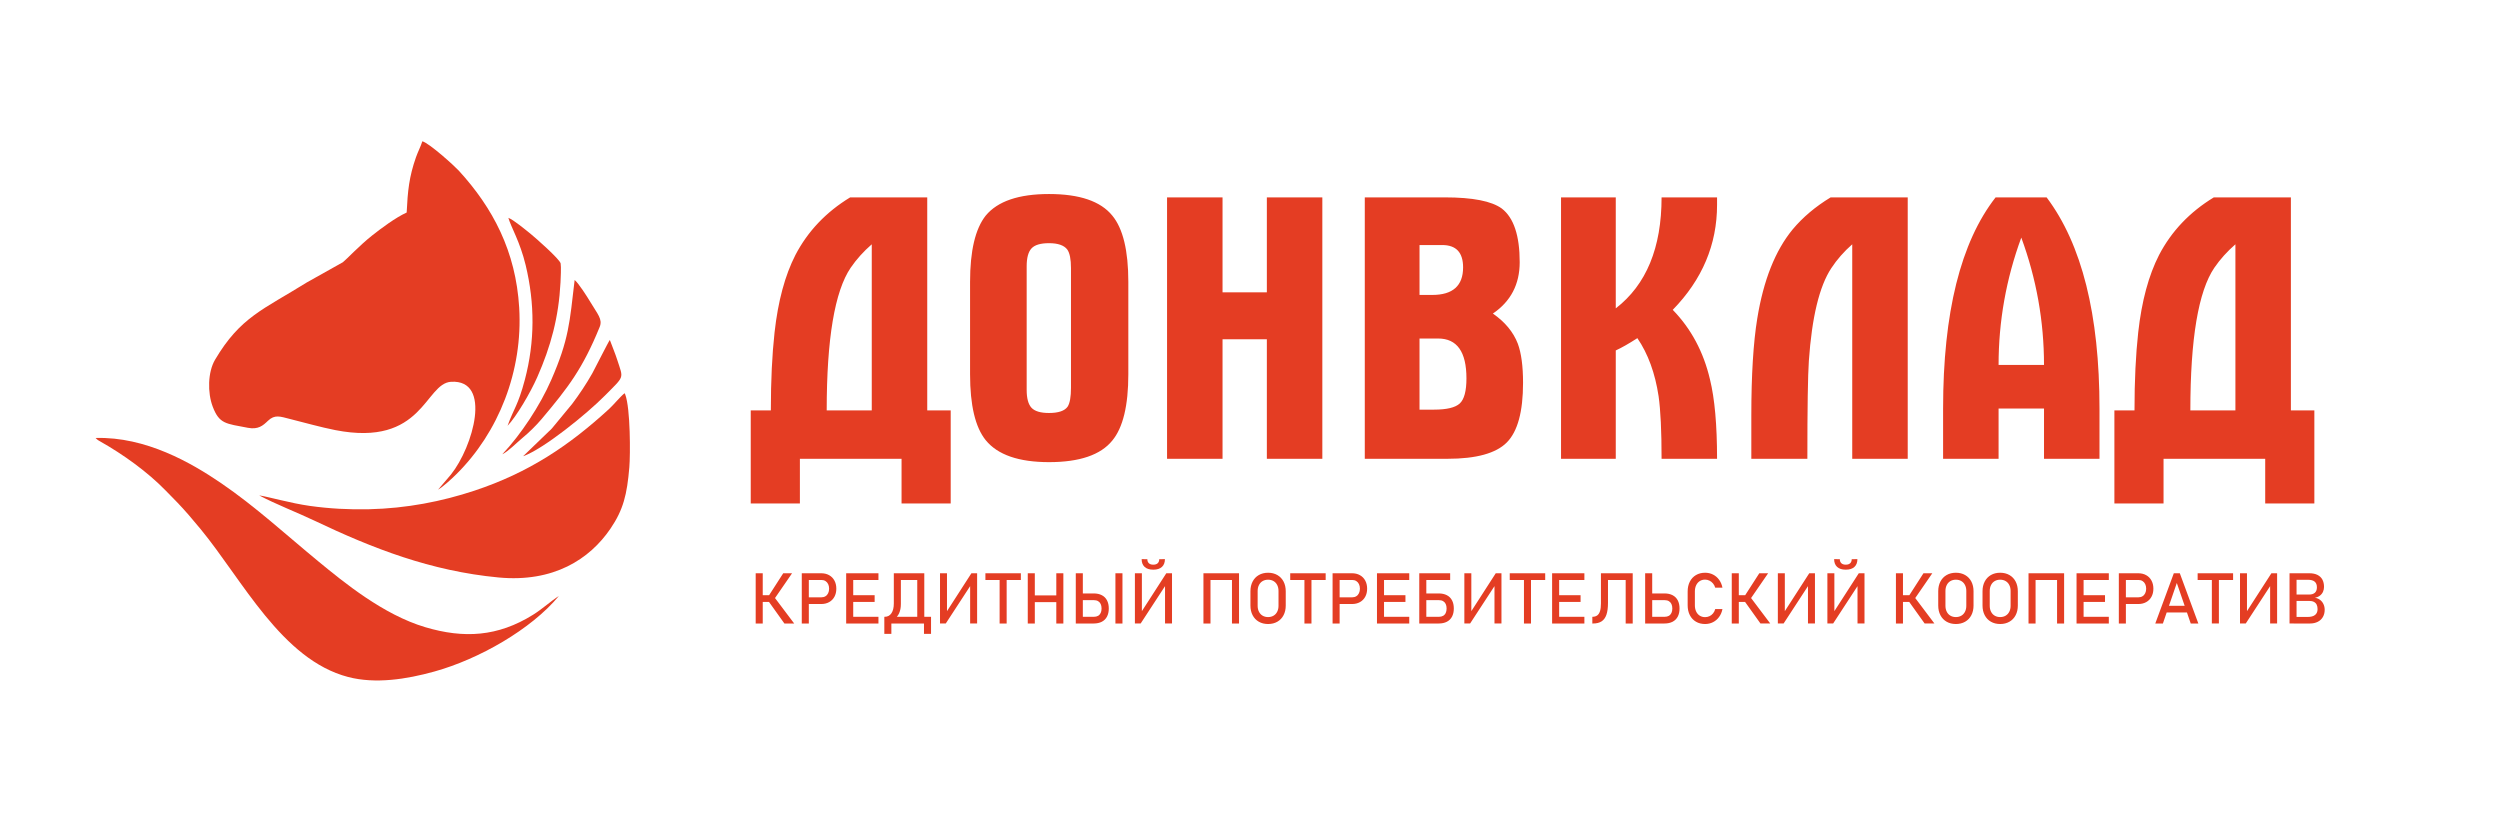 <?xml version="1.0" encoding="UTF-8"?>
<!DOCTYPE svg PUBLIC "-//W3C//DTD SVG 1.1//EN" "http://www.w3.org/Graphics/SVG/1.1/DTD/svg11.dtd">
<!-- Creator: CorelDRAW 2019 (64-Bit) -->
<svg xmlns="http://www.w3.org/2000/svg" xml:space="preserve" version="1.1" style="shape-rendering:geometricPrecision; text-rendering:geometricPrecision; image-rendering:optimizeQuality; fill-rule:evenodd; clip-rule:evenodd"
viewBox="0 0 30000 10000"
 xmlns:xlink="http://www.w3.org/1999/xlink">
 <defs>
  <style type="text/css">
   <![CDATA[
    .fil0 {fill:#E43D23}
    .fil1 {fill:#E43D23;fill-rule:nonzero}
   ]]>
  </style>
 </defs>
 <g id="Слой_x0020_1">
  <path class="fil0" d="M5256.28 5876.33c64.1,-37.59 168.83,-135.37 218.25,-184.16 509.41,-502.83 801.47,-1241.23 755.8,-2000.85 -40.67,-676.4 -315.5,-1196.09 -724.72,-1643.41 -50.6,-55.3 -350.37,-327.86 -437.5,-352.48 -17.24,56.89 -54.07,128 -76.25,191.09 -82.86,235.72 -99.36,405.32 -111.85,663.81 -133.77,60.46 -309.24,192.56 -412.39,273.91 -152.27,120.05 -315.78,294.62 -353.13,322.5l-432.89 242.65c-519.93,324.08 -796.82,413.12 -1100.75,926.96 -88.1,148.93 -91.39,396.63 -28.56,562.55 79.66,210.37 157.82,203.53 421.45,254.53 124.67,24.13 181.64,-26.05 241.3,-83.47 82.93,-79.83 147.69,-51.42 264.28,-22.27 176.29,44.06 370.48,99.46 543.78,133.43 1056.07,206.99 1074.23,-561.64 1390.11,-579.72 495.39,-28.37 263.91,781.24 -2.36,1113.61l-154.57 181.32z"/>
  <path class="fil0" d="M3110.05 5944.92c203.74,107.95 452.12,202.48 665.02,303.84 701.33,333.89 1394.79,603.79 2207.2,680.88 659.81,62.6 1093.78,-219.71 1342.18,-584.05 157.05,-230.37 199.8,-412.11 227.5,-737.15 12.84,-150.81 13.94,-705.13 -48.82,-873.83l-7.9 -16.12c-56.08,44.53 -126.55,134.41 -188.63,191.31 -477.98,438.13 -961.76,762.43 -1613.95,978.42 -390.21,129.23 -814.42,212.78 -1265.91,222.79 -240.68,5.34 -474.09,-7.17 -708.25,-39.96 -233.97,-32.77 -508.58,-112.81 -608.44,-126.13z"/>
  <path class="fil0" d="M1146.97 5255.76c2.36,2.71 5.62,5.66 7.76,7.53 2.07,1.83 5.15,5.06 7.7,7.18 2.41,2.02 4.96,4.42 7.61,6.49 2.48,1.95 4.97,3.78 7.51,5.6 7.01,5.03 14.1,8.54 21.68,12.8 278.26,156.65 570.2,366.45 789.67,592.22 49.93,51.35 90.4,91.31 143.19,146.56 95.3,99.75 182.16,202.23 276.82,317.11 500,606.76 971.96,1564.54 1768.56,1772.62 327.66,85.58 699.21,27.63 1033.76,-65.22 535.81,-148.7 1164.39,-506.55 1495.5,-907.11 -98.35,62.43 -192.89,152.52 -310.78,226 -422.46,263.31 -828.8,286.83 -1293.75,148.56 -502.29,-149.37 -976.32,-538.18 -1285.08,-792.1 -378.91,-311.61 -753.41,-656.67 -1165.99,-937.76 -352.84,-240.39 -901.33,-558.34 -1504.16,-540.48z"/>
  <path class="fil0" d="M6100.28 2614.05c31.04,110.51 139.53,283.95 208.13,569.64 110.36,459.55 110.56,915.12 -9.95,1372.3 -82.03,311.11 -133.3,345.61 -207.79,553.58 108.51,-113.09 276.79,-403.01 356.26,-583.2 163.51,-370.66 257.66,-719.93 279.21,-1136.89 2.43,-47.03 8.91,-187.92 1.67,-227.92 -9.12,-50.44 -308.04,-313.04 -356.1,-351.56 -53.73,-43.04 -209.27,-173.28 -271.43,-195.95z"/>
  <path class="fil0" d="M6027.28 5451.64c74.04,-36.11 175.15,-141.98 240.83,-195.43 75.67,-61.57 167.53,-152.07 229.09,-225.09 320.11,-379.7 495.21,-607.37 698.99,-1107.74 37.81,-92.83 -25.4,-153.75 -111.05,-297.64 -39.35,-66.14 -142.18,-227.19 -189.41,-265.87 -60.25,509.64 -67.47,710.94 -281.68,1201.25 -132.3,302.82 -362.43,652.91 -586.77,890.52z"/>
  <path class="fil0" d="M6277.16 5475.07c245.11,-86.87 762.57,-506.47 979.51,-725.83 241.97,-244.65 224.49,-198.57 151.55,-427.07 -26.78,-83.92 -62.43,-166.24 -89.99,-242.48 -14.46,14.09 -179.21,344.42 -210.1,399.33 -71.67,127.4 -158.46,256.61 -241.86,367.34l-210.31 254.87c-25.1,31.39 -37.64,47.87 -69.06,75l-309.74 298.84z"/>
  <path class="fil1" d="M11408.43 6041.68l-589.85 0 0 -536.23 -1219.91 0 0 536.23 -589.85 0 0 -1117.14 241.3 0c0,-356.74 14.9,-668.79 44.69,-936.91 41.7,-374.61 125.12,-683.69 250.23,-927.97 148.96,-285.24 367.92,-515.37 656.88,-691.13l924.99 0 0 2556.01 281.52 0 0 1117.14zm-947.33 -1117.14l0 -1992.97c-99.06,86.39 -183.21,179.48 -252.48,280.77 -192.14,282.26 -288.22,853.49 -288.22,1712.2l540.7 0zm3078.83 -433.45c0,375.36 -64.05,640.49 -192.15,795.4 -140.02,172.78 -393.23,259.18 -759.66,259.18 -363.44,0 -616.66,-87.88 -759.65,-263.65 -125.12,-154.91 -187.68,-418.55 -187.68,-790.93l0 -1108.2c0,-372.38 62.56,-637.51 187.68,-795.4 142.99,-172.79 396.21,-259.18 759.65,-259.18 366.43,0 619.64,86.39 759.66,259.18 128.1,154.91 192.15,420.04 192.15,795.4l0 1108.2zm-688.16 160.87l0 -1434.41c0,-107.24 -14.9,-181.72 -44.69,-223.43 -38.72,-50.64 -111.71,-75.96 -218.96,-75.96 -101.28,0 -171.29,20.85 -210.02,62.56 -38.72,41.71 -58.09,113.2 -58.09,214.49l0 1483.56c0,101.29 19.37,172.78 58.09,214.49 38.73,41.71 108.74,62.56 210.02,62.56 113.21,0 187.68,-25.32 223.43,-75.97 26.81,-41.7 40.22,-117.67 40.22,-227.89zm3016.27 853.49l-665.81 0 0 -1434.4 -531.76 0 0 1434.4 -665.81 0 0 -3136.92 665.81 0 0 1139.48 531.76 0 0 -1139.48 665.81 0 0 3136.92zm2408.55 -911.58c0,345.56 -64.79,583.89 -194.38,714.96 -129.59,131.08 -367.17,196.62 -712.73,196.62l-992.02 0 0 -3136.92 960.74 0c333.65,0 561.54,44.68 683.68,134.05 143,110.23 214.49,324.72 214.49,643.48 0,265.13 -107.24,470.68 -321.73,616.66 145.97,101.28 245.77,221.93 299.39,361.95 41.71,113.2 62.56,269.6 62.56,469.2zm-719.44 -1385.25c0,-178.75 -83.41,-268.12 -250.23,-268.12l-272.59 0 0 598.79 151.93 0c247.26,0 370.89,-110.23 370.89,-330.67zm40.22 1331.62c0,-318.75 -113.2,-478.13 -339.61,-478.13l-223.43 0 0 853.49 174.28 0c151.93,0 254.7,-24.58 308.33,-73.73 53.62,-49.15 80.43,-149.7 80.43,-301.63zm3007.34 -2082.34c0,476.64 -177.25,896.69 -531.76,1260.13 220.45,226.41 369.4,504.95 446.86,835.62 56.6,229.38 84.9,546.65 84.9,951.8l-665.81 0c0,-333.65 -11.92,-583.89 -35.75,-750.72 -41.71,-277.05 -126.61,-509.41 -254.71,-697.09 -101.29,65.54 -187.68,114.69 -259.18,147.46l0 1300.35 -656.87 0 0 -3136.92 656.87 0 0 1331.63c366.43,-283.01 549.64,-726.89 549.64,-1331.63l665.81 0c0,8.94 0,23.83 0,44.68 0,20.86 0,35.75 0,44.69zm2287.9 3047.55l-665.81 0 0 -2573.88c-98.31,86.39 -182.47,181.72 -250.99,285.98 -143.74,217.47 -233.11,588.36 -269.6,1112.67 -11.92,172.79 -17.87,564.53 -17.87,1175.23l-672.52 0 0 -518.35c0,-485.58 23.83,-874.35 71.5,-1166.29 74.47,-458.77 215.98,-814.77 424.51,-1067.99 122.14,-145.97 274.07,-274.07 455.79,-384.29l924.99 0 0 3136.92zm2301.3 0l-665.81 0 0 -603.25 -545.16 0 0 603.25 -665.82 0 0 -603.25c0,-1150.66 210.03,-1995.21 630.07,-2533.67l612.19 0c423.02,562.29 634.53,1406.85 634.53,2533.67l0 603.25zm-665.81 -1126.07c0,-524.31 -90.86,-1033.73 -272.58,-1528.25 -181.72,494.52 -272.58,1003.94 -272.58,1528.25l545.16 0zm3244.17 1662.3l-589.85 0 0 -536.23 -1219.91 0 0 536.23 -589.85 0 0 -1117.14 241.3 0c0,-356.74 14.9,-668.79 44.69,-936.91 41.7,-374.61 125.12,-683.69 250.23,-927.97 148.96,-285.24 367.92,-515.37 656.88,-691.13l924.99 0 0 2556.01 281.52 0 0 1117.14zm-947.33 -1117.14l0 -1992.97c-99.06,86.39 -183.21,179.48 -252.48,280.77 -192.14,282.26 -288.22,853.49 -288.22,1712.2l540.7 0z"/>
  <path class="fil1" d="M9223.8 7151.15l174.91 -271.99 106.13 0 -238.31 346.14 -42.73 -74.15zm-0.43 65.52l74.16 -43.59 232.64 308.92 -117.31 0 -189.49 -265.33zm-155.09 -337.51l84.62 0 0 602.84 -84.62 0 0 -602.84zm41.04 263.35l188.63 0 0 80.38 -188.63 0 0 -80.38zm555.57 25.19l192.74 0c18.26,0 34.25,-4.24 48.12,-12.87 13.86,-8.5 24.48,-20.67 32.12,-36.37 7.64,-15.85 11.46,-33.97 11.46,-54.34l0 0c0,-20.81 -3.82,-39.06 -11.46,-54.77 -7.64,-15.71 -18.26,-28.02 -32.12,-36.65 -13.87,-8.77 -29.86,-13.02 -48.12,-13.02l-192.74 0 0 -80.52 189.91 0c35.94,0 67.5,7.64 94.96,23.07 27.31,15.28 48.53,36.93 63.53,64.81 15.15,28.02 22.65,60.28 22.65,97.08l0 0c0,36.79 -7.5,69.05 -22.65,96.79 -15,27.74 -36.22,49.25 -63.53,64.39 -27.46,15.28 -59.02,22.92 -94.96,22.92l-189.91 0 0 -80.52zm-43.58 -288.54l84.62 0 0 602.84 -84.62 0 0 -602.84zm532.79 0l84.62 0 0 602.84 -84.62 0 0 -602.84zm41.04 522.46l346.27 0 0 80.38 -346.27 0 0 -80.38zm0 -259.11l300.57 0 0 80.38 -300.57 0 0 -80.38zm0 -263.35l346.27 0 0 80.52 -346.27 0 0 -80.52zm417.17 522.46l3.68 0c34.81,0 61.84,-14.15 81.09,-42.31 19.24,-28.16 28.72,-67.93 28.72,-119.01l0 -361.14 84.63 0 0 368.64c0,44.15 -7.36,81.93 -21.94,113.21 -14.71,31.13 -35.94,55.05 -63.68,71.46 -27.73,16.42 -61.27,24.62 -100.47,24.62l-12.03 0 0 -55.47zm-0.42 0l84.48 0 0 205.19 -84.48 0 0 -205.19zm0 0l522.74 0 0 80.38 -522.74 0 0 -80.38zm475.9 0l84.62 0 0 205.19 -84.62 0 0 -205.19zm-80.8 -522.46l84.48 0 0 602.84 -84.48 0 0 -602.84zm-228.4 0l273.11 0 0 80.52 -273.11 0 0 -80.52zm863.08 602.42l0 -473.93 9.9 10.9 -302.12 463.03 -69.34 0 0 -602.42 83.77 0 0 481 -9.9 -10.9 302.97 -470.1 68.49 0 0 602.42 -83.77 0zm353.78 -553.03l84.48 0 0 553.45 -84.48 0 0 -553.45zm-170.52 -49.39l425.38 0 0 80.52 -425.38 0 0 -80.52zm850.76 0l84.63 0 0 602.84 -84.63 0 0 -602.84zm-342.45 0l84.62 0 0 602.84 -84.62 0 0 -602.84zm52.64 265.76l334.67 0 0 80.38 -334.67 0 0 -80.38zm567.18 256.7l174.06 0c19.39,0 35.95,-3.96 49.67,-11.6 13.59,-7.79 24.06,-19.11 31.28,-34.11 7.21,-14.86 10.75,-32.83 10.75,-53.91l0 0c0,-21.23 -3.54,-39.34 -10.75,-54.2 -7.22,-15 -17.69,-26.32 -31.28,-34.25 -13.72,-7.92 -30.28,-11.74 -49.67,-11.74l-174.06 0 0 -80.52 171.23 0c38.07,0 70.76,7.07 97.79,21.22 27.17,14.01 47.83,34.67 61.98,61.7 14.29,27.17 21.37,59.72 21.37,97.79l0 0c0,37.92 -7.08,70.33 -21.37,97.36 -14.15,26.88 -34.81,47.4 -61.98,61.55 -27.03,14.01 -59.72,21.09 -97.79,21.09l-171.23 0 0 -80.38zm-43.58 -522.46l84.62 0 0 602.84 -84.62 0 0 -602.84zm560.1 602.84l-84.48 0 0 -602.84 84.48 0 0 602.84zm510.86 -0.42l0 -473.93 9.9 10.9 -302.12 463.03 -69.34 0 0 -602.42 83.77 0 0 481 -9.9 -10.9 302.97 -470.1 68.49 0 0 602.42 -83.77 0zm-1.27 -771.95c0,40.33 -12.03,71.46 -36.09,93.54 -24.06,21.93 -58.02,32.83 -101.89,32.83l-3.39 0c-43.87,0 -77.84,-10.9 -101.89,-32.83 -24.06,-22.08 -36.09,-53.21 -36.09,-93.54l68.35 0.85c0,20.66 6.09,36.79 18.26,48.25 12.17,11.47 29.29,17.27 51.37,17.27l3.39 0c22.08,0 39.2,-5.8 51.37,-17.27 12.17,-11.46 18.26,-27.59 18.26,-48.25l68.35 -0.85zm804.63 169.53l84.63 0 0 602.84 -84.63 0 0 -602.84zm-342.45 0l84.62 0 0 602.84 -84.62 0 0 -602.84zm52.64 0l334.67 0 0 80.52 -334.67 0 0 -80.52zm723.13 609.07c-42.03,0 -79.11,-9.2 -111.23,-27.6 -31.98,-18.39 -56.75,-44.29 -74.29,-77.97 -17.55,-33.54 -26.32,-72.46 -26.32,-116.61l0 -170.8c0,-44.29 8.77,-83.21 26.32,-116.75 17.54,-33.54 42.31,-59.57 74.29,-77.97 32.12,-18.4 69.2,-27.6 111.23,-27.6 41.89,0 78.96,9.2 111.08,27.6 31.99,18.4 56.89,44.43 74.44,77.97 17.55,33.54 26.32,72.46 26.32,116.75l0 170.8c0,44.15 -8.77,83.07 -26.32,116.61 -17.55,33.68 -42.45,59.58 -74.44,77.97 -32.12,18.4 -69.19,27.6 -111.08,27.6zm0 -83.35c24.76,0 46.7,-5.66 65.66,-16.84 18.96,-11.18 33.54,-27.03 43.87,-47.69 10.47,-20.52 15.56,-44.3 15.56,-71.47l0 -176.6c0,-27.03 -5.09,-50.95 -15.56,-71.47 -10.33,-20.66 -24.91,-36.51 -43.87,-47.69 -18.96,-11.18 -40.9,-16.84 -65.66,-16.84 -24.91,0 -46.84,5.66 -65.8,16.84 -18.97,11.18 -33.54,27.03 -43.87,47.69 -10.48,20.52 -15.57,44.44 -15.57,71.47l0 176.6c0,27.17 5.09,50.95 15.57,71.47 10.33,20.66 24.9,36.51 43.87,47.69 18.96,11.18 40.89,16.84 65.8,16.84zm436.13 -476.33l84.48 0 0 553.45 -84.48 0 0 -553.45zm-170.52 -49.39l425.38 0 0 80.52 -425.38 0 0 -80.52zm551.89 288.54l192.74 0c18.26,0 34.25,-4.24 48.12,-12.87 13.86,-8.5 24.48,-20.67 32.12,-36.37 7.64,-15.85 11.46,-33.97 11.46,-54.34l0 0c0,-20.81 -3.82,-39.06 -11.46,-54.77 -7.64,-15.71 -18.26,-28.02 -32.12,-36.65 -13.87,-8.77 -29.86,-13.02 -48.12,-13.02l-192.74 0 0 -80.52 189.91 0c35.94,0 67.5,7.64 94.96,23.07 27.31,15.28 48.53,36.93 63.53,64.81 15.15,28.02 22.65,60.28 22.65,97.08l0 0c0,36.79 -7.5,69.05 -22.65,96.79 -15,27.74 -36.22,49.25 -63.53,64.39 -27.46,15.28 -59.02,22.92 -94.96,22.92l-189.91 0 0 -80.52zm-43.58 -288.54l84.62 0 0 602.84 -84.62 0 0 -602.84zm532.79 0l84.62 0 0 602.84 -84.62 0 0 -602.84zm41.04 522.46l346.27 0 0 80.38 -346.27 0 0 -80.38zm0 -259.11l300.57 0 0 80.38 -300.57 0 0 -80.38zm0 -263.35l346.27 0 0 80.52 -346.27 0 0 -80.52zm510 522.46l192.74 0c19.39,0 35.95,-3.96 49.53,-11.6 13.73,-7.79 24.2,-19.11 31.42,-34.11 7.07,-14.86 10.75,-32.83 10.75,-53.91l0 0c0,-21.23 -3.68,-39.34 -10.75,-54.2 -7.22,-15 -17.69,-26.32 -31.42,-34.25 -13.58,-7.92 -30.14,-11.74 -49.53,-11.74l-192.74 0 0 -80.52 189.91 0c38.07,0 70.76,7.07 97.79,21.22 27.17,14.01 47.83,34.67 61.98,61.7 14.29,27.17 21.37,59.72 21.37,97.79l0 0c0,37.92 -7.08,70.33 -21.37,97.36 -14.15,26.88 -34.81,47.4 -61.98,61.55 -27.03,14.01 -59.72,21.09 -97.79,21.09l-189.91 0 0 -80.38zm-43.58 -522.46l84.62 0 0 602.84 -84.62 0 0 -602.84zm41.04 0l329.72 0 0 80.52 -329.72 0 0 -80.52zm861.52 602.42l0 -473.93 9.9 10.9 -302.12 463.03 -69.34 0 0 -602.42 83.77 0 0 481 -9.9 -10.9 302.97 -470.1 68.49 0 0 602.42 -83.77 0zm353.78 -553.03l84.48 0 0 553.45 -84.48 0 0 -553.45zm-170.52 -49.39l425.38 0 0 80.52 -425.38 0 0 -80.52zm508.31 0l84.62 0 0 602.84 -84.62 0 0 -602.84zm41.04 522.46l346.27 0 0 80.38 -346.27 0 0 -80.38zm0 -259.11l300.57 0 0 80.38 -300.57 0 0 -80.38zm0 -263.35l346.27 0 0 80.52 -346.27 0 0 -80.52zm441.65 522.46l0 0c24.2,0 44.01,-5.66 59.01,-16.84 15,-11.18 26.18,-28.58 33.4,-52.22 7.22,-23.63 10.75,-54.34 10.75,-92.26l0 -361.14 84.63 0 0 356.19c0,58.01 -6.23,105.14 -18.68,141.08 -12.45,36.09 -31.84,62.69 -58.02,79.81 -26.32,17.13 -60.57,25.76 -102.88,25.76l-8.21 0 0 -80.38zm400.06 -522.46l84.48 0 0 602.84 -84.48 0 0 -602.84zm-244.25 0l288.96 0 0 80.52 -288.96 0 0 -80.52zm521.61 522.46l190.76 0c19.25,0 35.8,-3.96 49.53,-11.6 13.58,-7.79 24.06,-19.11 31.27,-34.11 7.22,-14.86 10.76,-32.83 10.76,-53.91l0 0c0,-21.23 -3.54,-39.34 -10.76,-54.2 -7.21,-15 -17.69,-26.32 -31.27,-34.25 -13.73,-7.92 -30.28,-11.74 -49.53,-11.74l-190.76 0 0 -80.52 187.79 0c38.21,0 70.75,7.07 97.92,21.22 27.03,14.01 47.69,34.67 61.99,61.7 14.15,27.17 21.22,59.72 21.22,97.79l0 0c0,37.92 -7.07,70.33 -21.22,97.36 -14.3,26.88 -34.96,47.4 -61.99,61.55 -27.17,14.01 -59.71,21.09 -97.92,21.09l-187.79 0 0 -80.38zm-43.58 -522.46l84.62 0 0 602.84 -84.62 0 0 -602.84zm719.73 609.07c-41.75,0 -78.4,-9.2 -110.1,-27.74 -31.7,-18.54 -56.18,-44.86 -73.59,-78.82 -17.4,-33.96 -26.03,-73.45 -26.03,-118.16l0 -165.43c0,-44.72 8.63,-84.2 26.03,-118.16 17.41,-33.97 41.89,-60.29 73.59,-78.97 31.7,-18.68 68.35,-28.02 110.1,-28.02 34.52,0 66.36,7.5 95.37,22.22 29.01,14.72 53.21,35.66 72.74,62.83 19.53,27.03 32.69,58.45 39.62,94.11l0 0 -86.74 0 0 0c-5.24,-18.82 -14.01,-35.66 -26.32,-50.38 -12.31,-14.86 -26.75,-26.18 -43.31,-34.25 -16.55,-7.92 -33.68,-12.02 -51.36,-12.02 -24.63,0 -46.14,5.94 -64.68,17.83 -18.53,11.88 -32.97,28.58 -43.16,49.95 -10.19,21.51 -15.28,46.42 -15.28,74.86l0 165.43c0,28.16 5.09,53.06 15.28,74.57 10.19,21.65 24.63,38.21 43.16,49.96 18.54,11.74 40.05,17.69 64.68,17.69 17.97,0 35.09,-3.68 51.65,-11.18 16.41,-7.5 30.71,-18.54 43.02,-33.26 12.31,-14.58 21.08,-31.98 26.32,-52.22l0 0 86.74 0 0 0c-6.93,35.66 -20.23,67.08 -39.9,94.11 -19.53,27.17 -43.87,48.11 -72.88,62.83 -29.01,14.86 -60.71,22.22 -94.95,22.22zm475.05 -337.08l174.91 -271.99 106.13 0 -238.31 346.14 -42.73 -74.15zm-0.43 65.52l74.16 -43.59 232.64 308.92 -117.31 0 -189.49 -265.33zm-155.09 -337.51l84.62 0 0 602.84 -84.62 0 0 -602.84zm41.04 263.35l188.63 0 0 80.38 -188.63 0 0 -80.38zm873.55 339.07l0 -473.93 9.9 10.9 -302.12 463.03 -69.34 0 0 -602.42 83.77 0 0 481 -9.9 -10.9 302.97 -470.1 68.49 0 0 602.42 -83.77 0zm594.49 0l0 -473.93 9.9 10.9 -302.12 463.03 -69.34 0 0 -602.42 83.77 0 0 481 -9.9 -10.9 302.97 -470.1 68.49 0 0 602.42 -83.77 0zm-1.27 -771.95c0,40.33 -12.03,71.46 -36.09,93.54 -24.06,21.93 -58.02,32.83 -101.89,32.83l-3.39 0c-43.87,0 -77.84,-10.9 -101.89,-32.83 -24.06,-22.08 -36.09,-53.21 -36.09,-93.54l68.35 0.85c0,20.66 6.09,36.79 18.26,48.25 12.17,11.47 29.29,17.27 51.37,17.27l3.39 0c22.08,0 39.2,-5.8 51.37,-17.27 12.17,-11.46 18.26,-27.59 18.26,-48.25l68.35 -0.85zm617.7 441.52l174.91 -271.99 106.13 0 -238.31 346.14 -42.73 -74.15zm-0.43 65.52l74.16 -43.59 232.64 308.92 -117.31 0 -189.49 -265.33zm-155.09 -337.51l84.62 0 0 602.84 -84.62 0 0 -602.84zm41.04 263.35l188.63 0 0 80.38 -188.63 0 0 -80.38zm678.4 345.72c-42.03,0 -79.11,-9.2 -111.23,-27.6 -31.98,-18.39 -56.75,-44.29 -74.29,-77.97 -17.55,-33.54 -26.32,-72.46 -26.32,-116.61l0 -170.8c0,-44.29 8.77,-83.21 26.32,-116.75 17.54,-33.54 42.31,-59.57 74.29,-77.97 32.12,-18.4 69.2,-27.6 111.23,-27.6 41.89,0 78.96,9.2 111.08,27.6 31.99,18.4 56.89,44.43 74.44,77.97 17.55,33.54 26.32,72.46 26.32,116.75l0 170.8c0,44.15 -8.77,83.07 -26.32,116.61 -17.55,33.68 -42.45,59.58 -74.44,77.97 -32.12,18.4 -69.19,27.6 -111.08,27.6zm0 -83.35c24.76,0 46.7,-5.66 65.66,-16.84 18.96,-11.18 33.54,-27.03 43.87,-47.69 10.47,-20.52 15.56,-44.3 15.56,-71.47l0 -176.6c0,-27.03 -5.09,-50.95 -15.56,-71.47 -10.33,-20.66 -24.91,-36.51 -43.87,-47.69 -18.96,-11.18 -40.9,-16.84 -65.66,-16.84 -24.91,0 -46.84,5.66 -65.8,16.84 -18.97,11.18 -33.54,27.03 -43.87,47.69 -10.48,20.52 -15.57,44.44 -15.57,71.47l0 176.6c0,27.17 5.09,50.95 15.57,71.47 10.33,20.66 24.9,36.51 43.87,47.69 18.96,11.18 40.89,16.84 65.8,16.84zm531.52 83.35c-42.03,0 -79.11,-9.2 -111.23,-27.6 -31.98,-18.39 -56.75,-44.29 -74.29,-77.97 -17.55,-33.54 -26.32,-72.46 -26.32,-116.61l0 -170.8c0,-44.29 8.77,-83.21 26.32,-116.75 17.54,-33.54 42.31,-59.57 74.29,-77.97 32.12,-18.4 69.2,-27.6 111.23,-27.6 41.89,0 78.96,9.2 111.08,27.6 31.99,18.4 56.89,44.43 74.44,77.97 17.55,33.54 26.32,72.46 26.32,116.75l0 170.8c0,44.15 -8.77,83.07 -26.32,116.61 -17.55,33.68 -42.45,59.58 -74.44,77.97 -32.12,18.4 -69.19,27.6 -111.08,27.6zm0 -83.35c24.76,0 46.7,-5.66 65.66,-16.84 18.96,-11.18 33.54,-27.03 43.87,-47.69 10.47,-20.52 15.56,-44.3 15.56,-71.47l0 -176.6c0,-27.03 -5.09,-50.95 -15.56,-71.47 -10.33,-20.66 -24.91,-36.51 -43.87,-47.69 -18.96,-11.18 -40.9,-16.84 -65.66,-16.84 -24.91,0 -46.84,5.66 -65.8,16.84 -18.97,11.18 -33.54,27.03 -43.87,47.69 -10.48,20.52 -15.57,44.44 -15.57,71.47l0 176.6c0,27.17 5.09,50.95 15.57,71.47 10.33,20.66 24.9,36.51 43.87,47.69 18.96,11.18 40.89,16.84 65.8,16.84zm682.65 -525.72l84.63 0 0 602.84 -84.63 0 0 -602.84zm-342.45 0l84.62 0 0 602.84 -84.62 0 0 -602.84zm52.64 0l334.67 0 0 80.52 -334.67 0 0 -80.52zm523.6 0l84.62 0 0 602.84 -84.62 0 0 -602.84zm41.04 522.46l346.27 0 0 80.38 -346.27 0 0 -80.38zm0 -259.11l300.57 0 0 80.38 -300.57 0 0 -80.38zm0 -263.35l346.27 0 0 80.52 -346.27 0 0 -80.52zm510 288.54l192.74 0c18.26,0 34.25,-4.24 48.12,-12.87 13.86,-8.5 24.48,-20.67 32.12,-36.37 7.64,-15.85 11.46,-33.97 11.46,-54.34l0 0c0,-20.81 -3.82,-39.06 -11.46,-54.77 -7.64,-15.71 -18.26,-28.02 -32.12,-36.65 -13.87,-8.77 -29.86,-13.02 -48.12,-13.02l-192.74 0 0 -80.52 189.91 0c35.94,0 67.5,7.64 94.96,23.07 27.31,15.28 48.53,36.93 63.53,64.81 15.15,28.02 22.65,60.28 22.65,97.08l0 0c0,36.79 -7.5,69.05 -22.65,96.79 -15,27.74 -36.22,49.25 -63.53,64.39 -27.46,15.28 -59.02,22.92 -94.96,22.92l-189.91 0 0 -80.52zm-43.58 -288.54l84.62 0 0 602.84 -84.62 0 0 -602.84zm659.72 0l72.03 0 222.32 602.84 -91.28 0 -167.12 -486.38 -166.99 486.38 -91.27 0 222.31 -602.84zm-119.86 390.15l317.13 0 0 80.38 -317.13 0 0 -80.38zm576.38 -340.76l84.48 0 0 553.45 -84.48 0 0 -553.45zm-170.52 -49.39l425.38 0 0 80.52 -425.38 0 0 -80.52zm869.87 602.42l0 -473.93 9.9 10.9 -302.12 463.03 -69.34 0 0 -602.42 83.77 0 0 481 -9.9 -10.9 302.97 -470.1 68.49 0 0 602.42 -83.77 0zm282.74 -77.98l163.3 0c42.88,0 74.16,-8.06 93.68,-24.48 19.67,-16.27 29.44,-39.2 29.44,-68.77l0 -1.28c0,-20.37 -3.54,-37.92 -10.47,-52.64 -7.08,-14.58 -18.26,-25.9 -33.4,-33.82 -15.28,-7.78 -34.67,-11.75 -58.44,-11.75l-184.11 0 0 -76.27 184.11 0c31.13,0 54.76,-7.36 70.61,-21.94 15.99,-14.71 23.92,-36.36 23.92,-65.09l0 0c0,-30.14 -8.92,-52.64 -26.61,-67.64 -17.69,-14.86 -44.15,-22.36 -79.53,-22.36l-172.5 0 0 -78.4 187.78 0c38.92,0 71.61,6.65 97.79,19.95 26.32,13.31 45.99,31.99 59.01,56.33 12.88,24.34 19.39,53.34 19.39,87.17l0 0c0,20.66 -3.97,40.04 -12.03,58.16 -7.93,18.11 -20.24,33.54 -36.65,46.41 -16.42,12.88 -36.8,21.51 -61.14,25.9 24.34,3.68 45.29,12.31 62.98,25.9 17.69,13.72 31.27,30.85 40.61,51.22 9.48,20.52 14.15,42.6 14.15,66.37l0 1.28c0,32.54 -7.22,61.27 -21.65,86.18 -14.29,24.9 -34.95,44.15 -61.7,57.59 -26.74,13.59 -58.02,20.38 -93.68,20.38l-194.86 0 0 -78.4zm-49.81 -524.44l84.2 0 0 602.84 -84.2 0 0 -602.84z"/>
 </g>
</svg>
